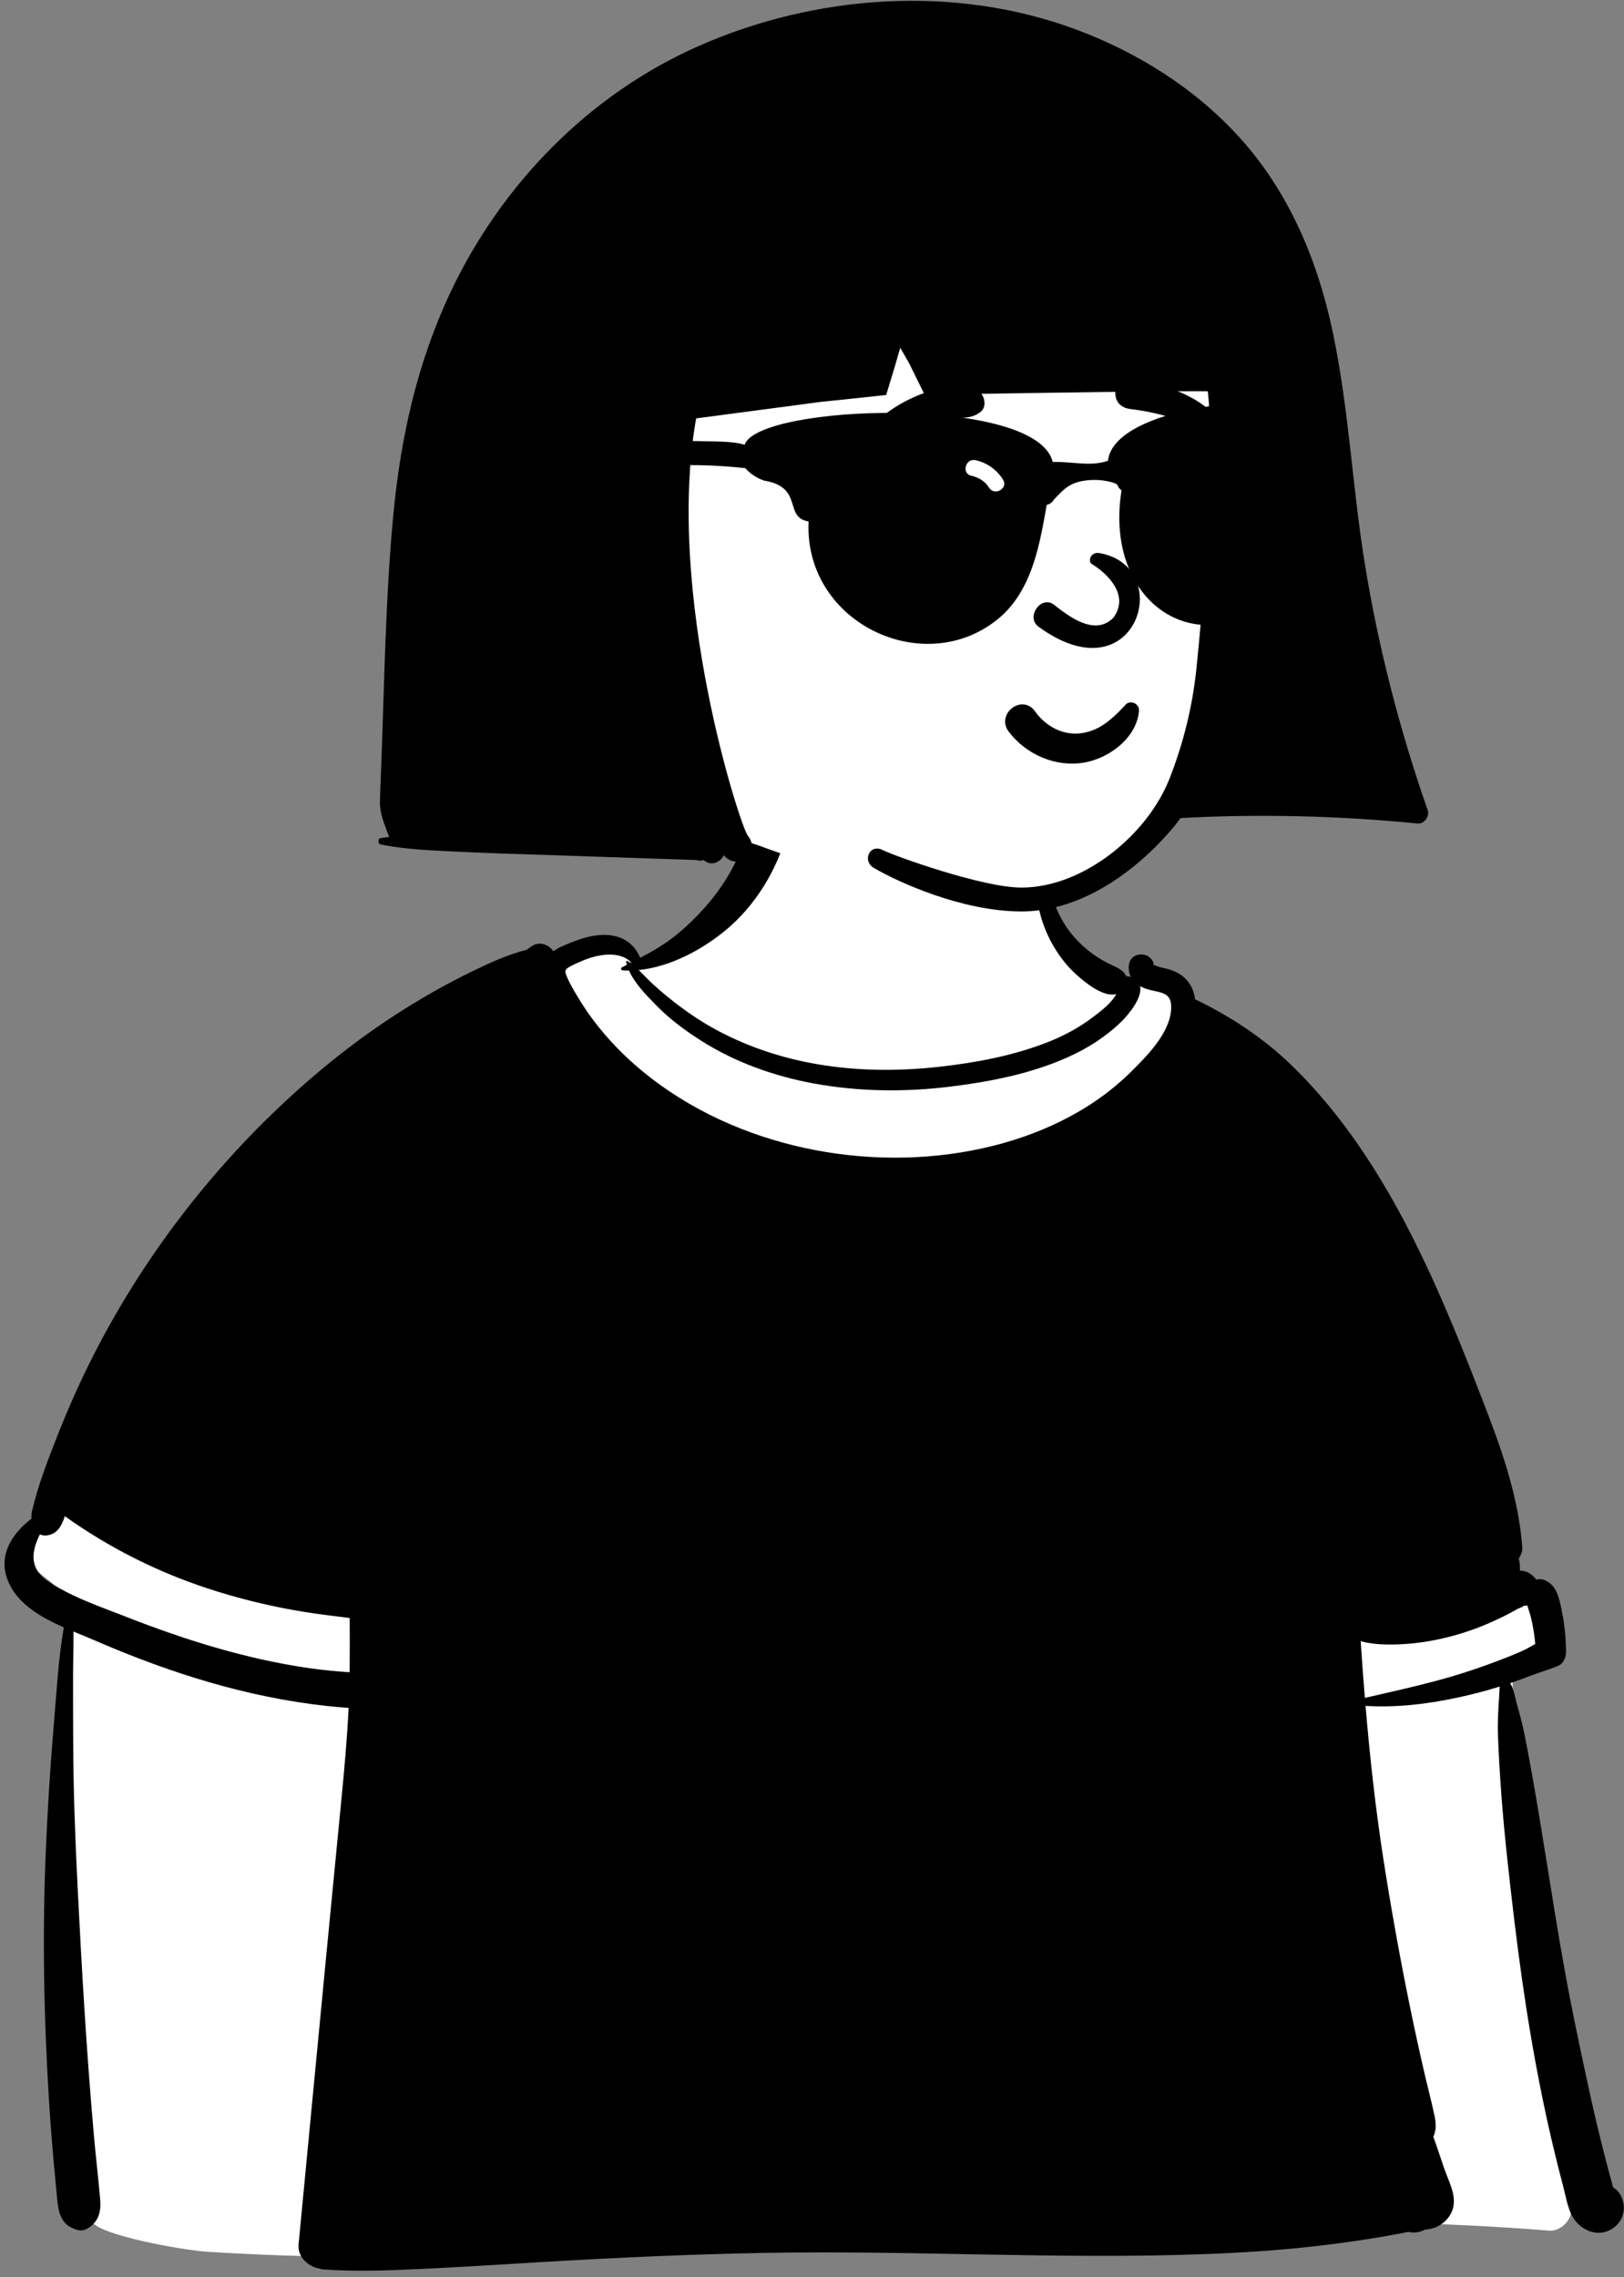<svg width="229" height="321" viewBox="0 0 229 321" fill="none" xmlns="http://www.w3.org/2000/svg">
<rect x="0" y="0" width="229" height="321" fill="#808080" stroke="none"/>
<path fill-rule="evenodd" clip-rule="evenodd" d="M29.067 317.401C32.461 317.611 35.853 317.776 39.246 317.903C83.615 319.554 127.948 314.502 172.289 313.397C187.731 312.991 203.093 313.193 218.495 314.432C220.004 314.553 221.73 312.931 221.544 311.386C218.699 286.854 215.139 262.387 213.294 237.754C213.292 236.451 213.461 235.15 213.909 233.923C213.994 233.826 214.432 232.747 214.822 232.68C214.694 232.774 215.271 232.609 214.904 232.637C217.131 232.273 219.315 229.872 217.699 227.575C201.051 202.091 178.326 178.831 171.014 148.562C169.287 140.378 163.048 139.873 156.401 136.496C154.327 135.265 149.256 131.852 148.43 129.48C146.459 120.929 149.931 112.552 139.788 109.092C133.092 107.238 121.258 105.67 114.483 107.625C106.219 110.372 106.837 119.673 102.044 126.072C99.565 129.773 95.339 134.841 91.436 135.408C89.544 135.683 88.151 131.862 86.263 132.125C56.825 139.266 16.719 187.978 4.067 214.944C1.215 223.431 10.411 220.87 9.846 229.4C9.149 245.583 7.626 266.299 8.53 282.501C9.376 291.905 8.75 301.758 11.676 310.808C10.889 311.763 12.02 312.728 12.944 313.143C14.107 315.119 25.556 317.128 29.067 317.401Z" fill="white"/>
<path fill-rule="evenodd" clip-rule="evenodd" d="M105.706 115.881C106.471 112.441 111.95 113.916 111.012 117.341C109.558 122.639 106.542 127.644 102.285 131.157C98.997 133.869 94.516 136.29 90.071 136.737C90.488 137.142 90.887 137.575 91.307 137.988C92.254 138.928 93.26 139.8 94.297 140.638C96.429 142.359 98.645 143.908 101.066 145.205C110.734 150.386 121.656 151.58 132.455 150.374C137.58 149.802 142.781 148.831 147.6 146.96C149.834 146.094 152.005 144.955 153.921 143.518L154.423 143.142C155.43 142.382 156.775 141.309 157.405 140.137C155.488 140.567 153.065 138.529 151.736 137.343C150.282 136.041 149.057 134.362 148.153 132.64C146.381 129.263 145.443 124.906 146.929 121.285C147.027 121.044 147.345 121.084 147.373 121.345C147.813 125.566 148.952 129.524 151.985 132.649C153.332 134.034 154.944 135.194 156.705 136.001L156.952 136.114C157.702 136.461 158.492 136.867 158.808 137.609C158.93 137.595 159.051 137.606 159.168 137.637C159.273 137.665 159.369 137.697 159.462 137.731C159.253 137.32 159.142 136.836 159.162 136.264C159.236 134.047 162.283 133.98 162.705 135.953C162.629 135.693 162.527 135.944 162.719 136.024C162.716 136.001 162.711 135.976 162.705 135.953L162.711 135.974L162.722 136.024L162.719 136.024C162.727 136.059 162.733 136.097 162.737 136.134L162.741 136.183L162.739 136.142C162.736 136.112 162.733 136.084 162.729 136.059L162.722 136.024C162.751 136.037 162.79 136.046 162.836 136.046L162.854 136.054C162.925 136.084 163.176 136.201 163.25 136.23C163.757 136.417 164.324 136.476 164.842 136.638C165.968 136.983 166.96 137.555 167.646 138.529C168.139 139.228 168.414 140.03 168.527 140.862C173.507 143.254 178.221 146.362 182.17 150.21C190.982 158.794 197.127 169.537 202.17 180.658C204.736 186.319 207.024 192.101 209.261 197.898L209.613 198.814C212.011 205.044 214.132 211.344 214.653 218.042C214.701 218.642 214.503 219.206 214.16 219.673C214.282 220.177 214.344 220.681 214.327 221.173C214.324 221.25 214.319 221.326 214.313 221.403C215.118 221.388 215.906 221.725 216.654 222.671C216.958 222.575 217.286 222.563 217.61 222.668C219.58 223.296 219.897 225.457 220.268 227.266C220.651 229.134 220.818 231.048 220.821 232.953C220.821 233.636 220.43 234.496 219.767 234.788C218.519 235.337 217.176 235.697 215.886 236.195C214.917 236.568 213.945 236.922 212.964 237.254C213.508 238.202 213.684 239.521 213.979 240.521C214.441 242.081 214.812 243.646 215.124 245.243C217.238 256.1 218.704 267.073 220.682 277.953C221.671 283.403 222.822 288.816 223.996 294.229C224.574 296.89 225.189 299.545 225.849 302.189C226.201 303.599 226.567 305.009 226.944 306.41C227.053 306.82 227.164 307.228 227.276 307.636L227.474 308.35C227.904 308.588 228.273 308.947 228.528 309.439C229.461 311.24 228.925 313.27 227.136 314.284C225.192 315.388 222.871 314.346 221.799 312.554C221.045 311.288 220.798 309.612 220.427 308.205C220.008 306.626 219.608 305.037 219.222 303.449C216.604 292.659 214.85 281.68 213.528 270.66L213.434 269.873C212.763 264.2 212.113 258.512 211.694 252.813C211.487 250.013 211.323 247.213 211.221 244.407C211.17 242.964 211.252 241.512 211.334 240.07C211.371 239.439 211.425 238.805 211.445 238.174L211.451 238.084C211.456 238.02 211.464 237.936 211.469 237.847L211.476 237.741C209.52 238.352 207.536 238.862 205.532 239.292C201.269 240.212 196.906 240.724 192.555 240.464C193.162 247.661 193.953 254.84 195.058 261.971C196.124 268.84 197.354 275.693 198.743 282.505C199.438 285.928 200.189 289.342 200.98 292.745C201.405 294.563 201.889 296.368 202.272 298.195C202.499 299.282 202.57 300.19 202.113 301.207C202.616 302.574 203.062 303.947 203.501 305.241L203.633 305.626C204.409 307.891 205.883 310.207 204.344 312.432C203.548 313.581 202.25 314.238 200.943 314.278C200.92 314.292 200.894 314.309 200.869 314.323C200.166 314.7 199.355 314.773 198.584 314.612C197.414 314.841 196.24 315.062 195.064 315.263C192.159 315.764 189.239 316.177 186.314 316.526C180.744 317.188 175.137 317.551 169.534 317.752C149.017 318.49 128.478 317.194 107.954 317.567C97.497 317.757 87.041 318.227 76.601 318.85C71.391 319.162 66.179 319.496 60.966 319.753L59.353 319.832C54.691 320.054 50.026 320.226 45.368 319.886C45.277 319.88 45.206 319.844 45.158 319.793C43.551 319.612 41.936 318.134 42.097 316.427C42.791 309.156 43.486 301.886 44.183 294.613C45.422 281.656 46.672 268.698 47.936 255.743L48.119 253.873C48.543 249.507 48.949 245.132 49.155 240.75C48.117 240.676 47.083 240.583 46.048 240.469C34.836 239.243 24.088 235.856 13.768 231.407L13.349 231.226C12.42 230.821 11.402 230.416 10.359 229.983C10.376 231.962 10.311 233.944 10.302 235.903C10.288 239.156 10.314 242.409 10.322 245.659C10.342 252.357 10.597 259.058 10.931 265.745C11.518 277.556 12.207 289.35 13.25 301.133C13.514 304.097 13.871 307.056 14.123 310.02C14.274 311.767 13.913 313.222 12.312 314.139C11.524 314.592 10.915 314.403 10.132 314.037C8.222 313.142 8.168 311.028 7.986 309.188C7.848 307.8 7.72 306.413 7.595 305.023C7.329 302.059 7.099 299.095 6.912 296.125C6.173 284.325 5.957 272.537 6.467 260.723C6.704 255.197 7.046 249.659 7.5 244.143L7.607 242.87C7.981 238.462 8.222 233.837 8.996 229.4C5.875 228.019 2.782 226.261 1.348 223.339C-0.511 219.545 1.532 216.301 4.443 214.067C4.415 213.69 4.443 213.317 4.523 212.977C5.359 209.362 6.759 205.789 8.111 202.341C9.475 198.876 10.98 195.464 12.635 192.126C19.279 178.755 28.355 166.537 39.175 156.243C44.549 151.13 50.43 146.405 56.709 142.441C59.821 140.48 63.013 138.668 66.318 137.054L66.806 136.817C69.107 135.701 71.688 134.516 74.246 133.895C74.512 133.697 74.782 133.51 75.054 133.331C76.06 132.663 77.426 133.147 78.021 134.101C78.311 133.878 78.645 133.68 79.028 133.501L79.406 133.329C81.702 132.296 84.458 131.331 86.95 132.009C88.498 132.431 89.717 133.569 90.264 135.019C91.519 134.356 92.752 133.674 93.957 132.839C95.893 131.503 97.648 129.843 99.224 128.102C102.384 124.6 104.68 120.498 105.706 115.881ZM215.37 226.291C215.155 226.354 214.928 226.377 214.693 226.348C215.118 226.398 214.266 226.649 214.033 226.769L214.015 226.779C213.59 227.022 213.162 227.257 212.729 227.484C211.717 228.016 210.682 228.494 209.63 228.944C207.558 229.825 205.418 230.502 203.222 230.997C201.073 231.481 198.82 231.764 196.617 231.809C195.143 231.838 193.394 231.77 191.869 231.336C192.045 234.006 192.241 236.673 192.459 239.337L195.471 238.647C198.483 237.957 201.491 237.25 204.463 236.39C206.694 235.745 208.893 234.989 211.068 234.173C212.207 233.746 213.338 233.293 214.455 232.806C215.011 232.564 215.532 232.275 216.047 231.983L216.487 231.733C216.385 230.541 216.198 229.372 215.926 228.194C215.784 227.571 215.543 226.932 215.37 226.291ZM9.137 213.719C8.755 214.959 8.168 216.117 6.83 216.397C6.357 216.496 5.96 216.443 5.631 216.281L5.552 216.44C4.452 218.695 4.129 221.075 6.66 222.812C7.802 223.597 9.047 224.276 10.333 224.884C12.635 225.978 15.085 226.857 17.396 227.752L17.856 227.931C21.989 229.55 26.187 231.025 30.45 232.259C34.776 233.508 39.177 234.51 43.633 235.147C45.513 235.413 47.406 235.6 49.303 235.722C49.333 233.174 49.319 230.623 49.311 228.075C48.636 227.99 47.967 227.9 47.321 227.823C45.354 227.594 43.392 227.314 41.442 226.966C37.369 226.238 33.338 225.233 29.407 223.948C22.122 221.561 15.345 218.149 9.137 213.719ZM89.005 135.672C87.35 133.923 84.184 134.554 82.186 135.404C81.582 135.661 80.972 135.922 80.394 136.236L80.282 136.299C79.609 136.686 79.612 136.916 79.941 137.688C80.368 138.705 80.964 139.687 81.531 140.63C83.957 144.675 87.151 148.197 90.799 151.172C103.719 161.704 122.279 165.419 138.436 161.891C146.19 160.2 153.67 156.786 159.378 151.187L159.898 150.671C162.199 148.371 165.359 145.041 165.137 141.632C165.032 139.993 163.692 139.899 162.322 139.582C161.762 139.452 161.226 139.268 160.761 139.008C161.135 140.619 159.142 143.013 158.113 144.019C155.956 146.127 153.36 147.775 150.613 149.007C145.386 151.354 139.701 152.464 134.04 153.165C127.617 153.964 121.055 153.893 114.68 152.713C109.133 151.685 103.665 149.74 98.892 146.711C96.704 145.323 94.547 143.741 92.721 141.898L92.333 141.507C91.015 140.173 89.482 138.561 88.693 136.811C88.393 136.814 88.095 136.805 87.798 136.785C87.588 136.774 87.475 136.476 87.684 136.366C87.919 136.241 88.155 136.117 88.39 135.995C88.351 135.865 88.316 135.738 88.288 135.608C88.265 135.497 88.382 135.395 88.484 135.458C88.625 135.542 88.761 135.633 88.895 135.729C88.931 135.712 88.968 135.693 89.005 135.672Z" fill="black"/>
<path fill-rule="evenodd" clip-rule="evenodd" d="M170.856 31.733C153.812 20.465 119.665 21.688 100.903 28.592C82.595 34.391 76.185 50.549 73.146 68.006C69.451 87.626 69.948 115.909 96.516 115.567C100.252 117.371 104.39 118.154 108.255 119.648C113.544 121.475 118.731 123.595 124.099 125.195C134.671 128.596 146.435 128.3 156.464 123.324C162.005 120.65 164.298 116.487 167.922 112.051C178.463 99.146 183.767 80.677 183.292 64.267C182.459 52.712 180.545 39.336 170.856 31.733Z" fill="white"/>
<path fill-rule="evenodd" clip-rule="evenodd" d="M192.425 79.297C190.676 68.454 190.191 57.427 187.901 46.669C185.747 36.546 181.719 26.98 174.681 19.262C168.383 12.357 160.239 7.287 151.498 4.073C134.468 -2.186 114.881 -0.77 98.407 6.537C82.988 13.373 70.689 26.023 63.52 41.203C58.863 51.066 56.522 61.552 55.481 72.375C54.328 84.399 54.203 96.547 53.733 108.613C53.676 110.102 53.594 111.591 53.574 113.08C53.551 114.711 54.212 116.141 54.75 117.658C54.787 117.766 54.841 117.868 54.906 117.964C54.501 118.015 54.096 118.074 53.69 118.139C53.237 118.21 53.257 118.946 53.69 119.034C57.361 119.781 61.133 119.886 64.867 120.07C68.736 120.263 72.611 120.368 76.485 120.498C80.264 120.625 84.042 120.752 87.82 120.88C89.805 120.948 91.789 121.016 93.773 121.081C94.717 121.112 95.661 121.146 96.607 121.177C97.078 121.194 97.551 121.208 98.022 121.225C98.404 121.236 99.028 121.48 99.068 121.2C99.139 121.242 99.215 121.279 99.297 121.304C99.388 121.353 99.476 121.409 99.561 121.471C100.023 121.789 100.723 121.749 101.191 121.471C101.233 121.446 101.279 121.418 101.324 121.389C101.673 121.183 101.916 120.883 102.052 120.543C103.991 122.881 107.424 120.254 105.44 117.78C104.374 116.449 93.773 83.827 98.161 58.976L115.757 56.649C117.902 56.432 120.97 56.107 124.961 55.675C125.938 52.491 126.566 50.387 126.846 49.362C126.877 49.248 126.908 49.132 126.942 49.019C127.362 49.758 127.784 50.494 128.209 51.23L130.381 55.638C151.745 55.282 165.047 55.12 170.285 55.154C170.418 55.154 171.05 64.695 170.764 68.896C170.186 77.332 169.57 85.763 168.714 94.177C168.168 99.565 166.851 104.848 164.889 109.814C161.791 117.658 152.793 125.114 144.02 125.114C138.559 125.114 126.219 120.696 124.422 119.804C122.625 118.912 121.555 121.347 123.192 122.321C126.51 124.294 135.654 128.478 144.02 128.478C156.17 128.478 165.341 116.964 166.467 115.314C177.53 114.708 188.845 114.988 199.894 116.084C200.821 116.175 201.62 115.059 201.323 114.207C197.354 102.863 194.336 91.162 192.425 79.297Z" fill="black"/>
<path fill-rule="evenodd" clip-rule="evenodd" d="M147.062 106.824C145.157 106.048 143.457 104.753 142.214 103.098C141.782 102.523 141.67 101.916 141.76 101.36C141.862 100.736 142.232 100.17 142.737 99.79C143.243 99.409 143.876 99.221 144.488 99.317C145.02 99.4 145.549 99.691 145.968 100.294L146.056 100.415C146.795 101.413 147.758 102.233 148.855 102.761C149.912 103.27 151.095 103.507 152.319 103.369C154.65 103.106 156.257 101.847 157.965 100.137C158.176 99.921 158.388 99.699 158.601 99.472C158.735 99.267 158.922 99.135 159.129 99.066C159.359 98.99 159.619 98.994 159.857 99.077C160.087 99.157 160.292 99.309 160.43 99.511C160.561 99.703 160.635 99.94 160.611 100.213C160.455 101.985 159.527 103.566 158.21 104.808C156.747 106.187 154.807 107.141 152.981 107.476C150.969 107.844 148.919 107.58 147.062 106.824ZM153.93 79.487C156.07 80.787 159.332 83.817 157.029 87.039C154.319 89.879 150.416 86.622 148.493 85.149C146.71 84.008 144.707 86.944 146.361 88.277C160.257 98.552 165.896 79.827 155.012 77.96C153.814 77.754 153.369 79.085 153.93 79.487ZM129.028 67.535C129.265 64.603 133.736 63.937 134.18 66.838C134.579 69.437 134.11 71.825 132.938 74.164C131.818 76.4 129.003 75.357 128.79 73.321C128.505 70.593 128.881 69.358 129.028 67.535ZM163.06 66.237C163.684 65.421 164.584 64.865 165.662 65.179C169.031 66.162 168.038 70.939 166.855 73.264C166.212 74.527 164.134 74.847 163.195 73.736C161.664 71.922 160.931 68.302 162.877 66.516C162.93 66.424 162.988 66.331 163.06 66.237ZM132.89 54.706L133.422 54.612C135.069 54.328 137.116 54.055 138.28 55.377C138.898 56.078 139.11 57.38 138.28 58.051C136.82 59.232 135.205 58.775 133.455 58.874C132.013 58.957 130.627 59.196 129.238 59.592C126.19 60.462 123.707 62.05 121.104 63.794C120.762 64.023 120.414 63.587 120.577 63.268C122.079 60.328 124.991 57.914 127.908 56.442C129.464 55.656 131.168 55.004 132.89 54.706ZM159.99 53.389L160.397 53.472C164.829 54.397 170.588 56.246 172.687 60.594C172.767 61.209 172.682 61.341 172.614 61.427L172.591 61.456C172.534 61.529 172.489 61.63 172.222 61.714C172.148 61.697 172.073 61.678 171.998 61.658C171.036 61.406 170.274 61.059 169.537 60.699L168.738 60.306C167.811 59.852 166.876 59.415 165.885 59.092C163.77 58.403 161.594 57.917 159.385 57.658C158.906 57.602 158.445 57.441 158.081 57.164C157.736 56.901 157.472 56.538 157.352 56.054C157.196 55.429 157.241 54.956 157.577 54.391C157.829 53.968 158.191 53.674 158.606 53.505C159.029 53.333 159.511 53.293 159.99 53.389Z" fill="black"/>
<path fill-rule="evenodd" clip-rule="evenodd" d="M186.844 57.933C186.611 57.894 186.377 57.858 186.144 57.824C185.961 57.72 185.747 57.641 185.499 57.593C184.93 57.449 184.366 57.352 183.802 57.299C175.715 55.481 157.005 58.062 156.233 64.956C153.658 65.814 151.429 65.045 148.444 65.122C146.172 55.636 106.891 56.975 105.001 62.694C104.994 62.692 104.987 62.69 104.98 62.688C103.165 62.127 100.489 62.262 98.411 62.173C93.975 62.08 89.533 62.475 85.193 63.41C77.065 64.7 65.972 66.21 71.625 76.348C71.626 76.349 71.627 76.351 71.628 76.353C72.603 77.35 74.257 76.546 74.318 75.196C72.418 70.394 76.71 69.817 80.013 68.437C88.231 65.488 96.598 65.079 105.098 65.991C105.737 66.743 106.707 67.399 107.733 67.742C113.416 68.684 110.421 72.895 114.013 73.507C113.353 88.184 131.194 96.195 141.531 86.547C145.658 82.517 146.642 76.546 147.599 71.165C148.105 71.051 148.427 70.775 148.615 70.409C149.831 69.196 150.596 68.075 153.002 67.742C155.408 67.409 157.261 68.078 157.511 68.282C157.574 68.409 157.642 68.537 157.721 68.664C157.831 68.854 157.981 69.005 158.151 69.125C155.775 83.74 167.134 92.983 178.603 85.402C183.586 80.721 184.639 73.553 184.847 67.156C185.522 66.748 185.95 65.959 185.716 64.967C185.394 63.6 186.149 62.416 187.353 61.822C188.917 61.049 188.64 58.23 186.844 57.933ZM137.567 64.867C136.143 64.554 135.536 66.746 136.964 67.059C137.975 67.281 138.832 67.791 139.411 68.654L139.472 68.748C140.249 69.982 142.213 68.842 141.431 67.6C140.551 66.201 139.183 65.221 137.567 64.867ZM179.259 63.508C178.757 63.154 177.997 63.416 177.706 63.915C177.385 64.465 177.596 65.076 178.066 65.436L178.113 65.471C178.545 65.774 178.964 66.318 179.017 66.876L179.022 66.945C179.078 68.404 181.348 68.412 181.291 66.945C181.236 65.511 180.404 64.313 179.259 63.508Z" fill="black"/>
</svg>
